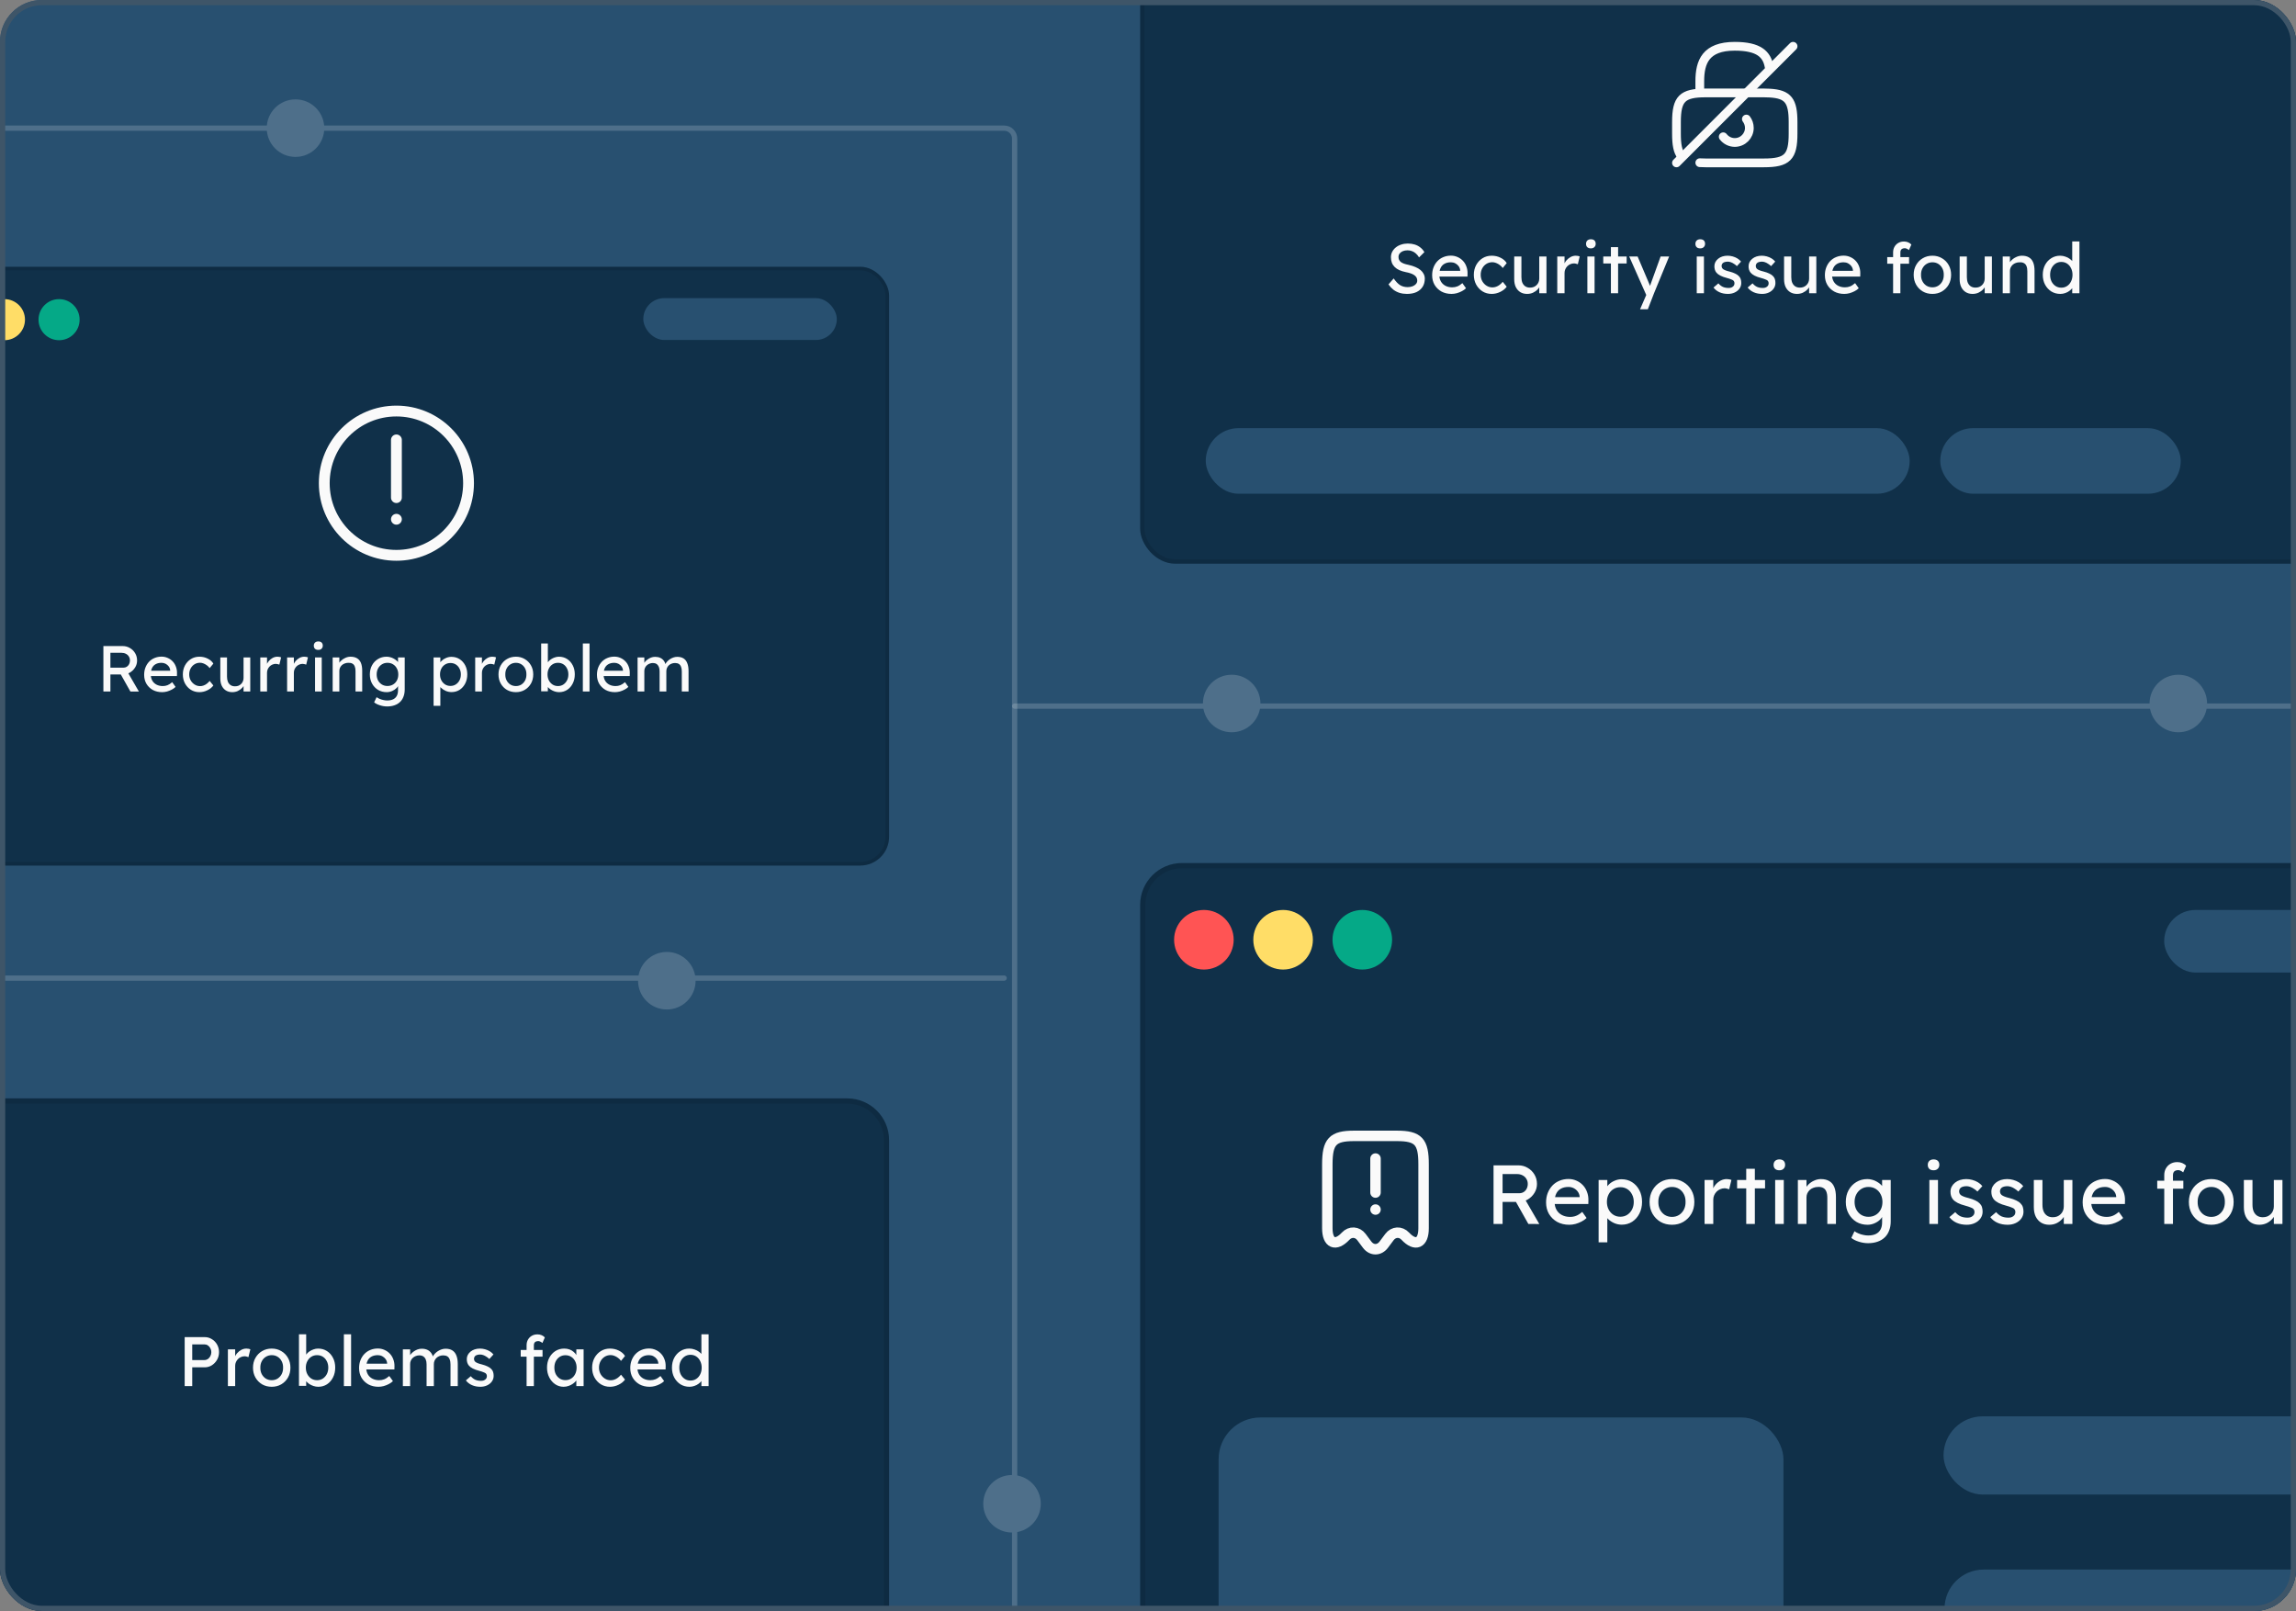 <svg width="439" height="308" viewBox="0 0 439 308" fill="none" xmlns="http://www.w3.org/2000/svg">
<rect x="0" y="0" width="439" height="308" fill="#808080" stroke="none"/>
<g clip-path="url(#clip0_931_95)">
<rect width="439" height="308" rx="8" fill="#285070"/>
<rect x="-18" y="51" width="188" height="114.484" rx="5.517" fill="#103049"/>
<rect x="-17.655" y="51.345" width="187.31" height="113.794" rx="5.172" stroke="black" stroke-opacity="0.1" stroke-width="0.69"/>
<circle cx="0.848" cy="61.116" r="3.928" fill="#FFDD67"/>
<circle cx="11.294" cy="61.116" r="3.928" fill="#05A987"/>
<path d="M75.795 84.103V95.138" stroke="#FAFAFA" stroke-width="2.069" stroke-linecap="round" stroke-linejoin="round"/>
<path d="M75.795 99.276L75.795 99.276" stroke="#FAFAFA" stroke-width="2.069" stroke-linecap="round" stroke-linejoin="round"/>
<path d="M75.793 106.173C83.411 106.173 89.586 99.997 89.586 92.379C89.586 84.762 83.411 78.586 75.793 78.586C68.175 78.586 62 84.762 62 92.379C62 99.997 68.175 106.173 75.793 106.173Z" stroke="#FAFAFA" stroke-width="2.069" stroke-linecap="round" stroke-linejoin="round"/>
<path d="M19.769 132.208V123.518H23.469C23.965 123.518 24.42 123.642 24.834 123.89C25.256 124.13 25.591 124.461 25.84 124.883C26.088 125.297 26.212 125.765 26.212 126.286C26.212 126.758 26.088 127.196 25.84 127.602C25.591 128.007 25.26 128.334 24.847 128.583C24.433 128.823 23.974 128.943 23.469 128.943H21.11V132.208H19.769ZM24.933 132.208L22.724 128.285L24.102 127.974L26.56 132.22L24.933 132.208ZM21.11 127.652H23.593C23.833 127.652 24.048 127.594 24.238 127.478C24.429 127.354 24.578 127.188 24.685 126.981C24.793 126.766 24.847 126.53 24.847 126.274C24.847 125.984 24.776 125.732 24.636 125.516C24.503 125.293 24.313 125.119 24.064 124.995C23.825 124.871 23.551 124.809 23.245 124.809H21.11V127.652ZM31.001 132.332C30.331 132.332 29.735 132.191 29.213 131.91C28.7 131.62 28.295 131.227 27.997 130.73C27.707 130.234 27.562 129.663 27.562 129.017C27.562 128.504 27.645 128.036 27.811 127.614C27.976 127.192 28.204 126.828 28.494 126.522C28.791 126.207 29.143 125.967 29.549 125.802C29.962 125.628 30.409 125.541 30.889 125.541C31.311 125.541 31.705 125.624 32.069 125.79C32.433 125.947 32.747 126.166 33.012 126.447C33.285 126.729 33.492 127.064 33.633 127.453C33.782 127.834 33.852 128.252 33.844 128.707L33.831 129.253H28.506L28.22 128.235H32.727L32.541 128.446V128.148C32.516 127.875 32.425 127.631 32.267 127.416C32.11 127.201 31.912 127.031 31.672 126.907C31.431 126.783 31.171 126.721 30.889 126.721C30.442 126.721 30.066 126.807 29.76 126.981C29.453 127.147 29.222 127.395 29.065 127.726C28.907 128.049 28.829 128.45 28.829 128.93C28.829 129.385 28.924 129.783 29.114 130.122C29.305 130.453 29.573 130.71 29.921 130.892C30.269 131.074 30.67 131.165 31.125 131.165C31.448 131.165 31.746 131.111 32.019 131.003C32.3 130.896 32.602 130.701 32.925 130.42L33.571 131.326C33.372 131.525 33.128 131.699 32.838 131.848C32.557 131.996 32.255 132.116 31.932 132.208C31.618 132.29 31.307 132.332 31.001 132.332ZM38.126 132.332C37.522 132.332 36.98 132.183 36.5 131.885C36.028 131.587 35.651 131.181 35.37 130.668C35.097 130.155 34.96 129.58 34.96 128.943C34.96 128.305 35.097 127.73 35.37 127.217C35.651 126.704 36.028 126.299 36.5 126.001C36.98 125.703 37.522 125.554 38.126 125.554C38.705 125.554 39.231 125.674 39.703 125.914C40.182 126.145 40.547 126.464 40.795 126.87L40.087 127.739C39.955 127.548 39.785 127.374 39.578 127.217C39.371 127.06 39.152 126.936 38.92 126.845C38.689 126.754 38.465 126.708 38.25 126.708C37.853 126.708 37.497 126.807 37.182 127.006C36.876 127.196 36.632 127.461 36.45 127.801C36.268 128.14 36.177 128.521 36.177 128.943C36.177 129.365 36.272 129.745 36.462 130.085C36.653 130.416 36.905 130.681 37.22 130.879C37.534 131.078 37.882 131.177 38.263 131.177C38.486 131.177 38.701 131.14 38.908 131.065C39.123 130.991 39.33 130.879 39.529 130.73C39.727 130.581 39.913 130.399 40.087 130.184L40.795 131.053C40.53 131.425 40.149 131.732 39.653 131.972C39.165 132.212 38.656 132.332 38.126 132.332ZM44.409 132.332C43.946 132.332 43.54 132.224 43.193 132.009C42.853 131.794 42.589 131.492 42.398 131.103C42.216 130.714 42.125 130.25 42.125 129.712V125.69H43.404V129.365C43.404 129.745 43.462 130.076 43.578 130.358C43.702 130.631 43.876 130.842 44.099 130.991C44.331 131.14 44.608 131.214 44.931 131.214C45.171 131.214 45.39 131.177 45.589 131.103C45.787 131.02 45.957 130.908 46.098 130.768C46.247 130.627 46.362 130.457 46.445 130.259C46.528 130.06 46.569 129.845 46.569 129.613V125.69H47.848V132.208H46.569V130.842L46.793 130.693C46.694 130.999 46.524 131.276 46.284 131.525C46.052 131.773 45.775 131.972 45.452 132.121C45.129 132.261 44.782 132.332 44.409 132.332ZM49.766 132.208V125.69H51.056V127.739L50.932 127.242C51.023 126.927 51.176 126.642 51.392 126.385C51.615 126.129 51.868 125.926 52.149 125.777C52.439 125.628 52.737 125.554 53.043 125.554C53.184 125.554 53.316 125.566 53.44 125.591C53.572 125.616 53.676 125.645 53.75 125.678L53.415 127.068C53.316 127.027 53.204 126.994 53.08 126.969C52.964 126.936 52.848 126.919 52.732 126.919C52.509 126.919 52.294 126.965 52.087 127.056C51.888 127.139 51.71 127.259 51.553 127.416C51.404 127.565 51.284 127.743 51.193 127.95C51.102 128.148 51.056 128.367 51.056 128.607V132.208H49.766ZM54.896 132.208V125.69H56.188V127.739L56.063 127.242C56.154 126.927 56.307 126.642 56.523 126.385C56.746 126.129 56.998 125.926 57.28 125.777C57.569 125.628 57.867 125.554 58.174 125.554C58.314 125.554 58.447 125.566 58.571 125.591C58.703 125.616 58.807 125.645 58.881 125.678L58.546 127.068C58.447 127.027 58.335 126.994 58.211 126.969C58.095 126.936 57.979 126.919 57.863 126.919C57.64 126.919 57.425 126.965 57.218 127.056C57.019 127.139 56.841 127.259 56.684 127.416C56.535 127.565 56.415 127.743 56.324 127.95C56.233 128.148 56.188 128.367 56.188 128.607V132.208H54.896ZM60.238 132.208V125.69H61.517V132.208H60.238ZM60.859 124.25C60.586 124.25 60.375 124.18 60.226 124.039C60.077 123.898 60.002 123.7 60.002 123.443C60.002 123.203 60.077 123.009 60.226 122.86C60.383 122.711 60.594 122.636 60.859 122.636C61.132 122.636 61.343 122.707 61.492 122.847C61.641 122.988 61.716 123.187 61.716 123.443C61.716 123.683 61.637 123.878 61.48 124.027C61.331 124.176 61.124 124.25 60.859 124.25ZM63.606 132.208V125.69H64.885V127.031L64.662 127.18C64.744 126.89 64.906 126.625 65.146 126.385C65.386 126.137 65.671 125.939 66.002 125.79C66.333 125.632 66.673 125.554 67.02 125.554C67.517 125.554 67.931 125.653 68.262 125.852C68.593 126.042 68.841 126.336 69.007 126.733C69.172 127.13 69.255 127.631 69.255 128.235V132.208H67.976V128.322C67.976 127.95 67.927 127.643 67.827 127.403C67.728 127.155 67.575 126.977 67.368 126.87C67.161 126.754 66.904 126.704 66.598 126.721C66.35 126.721 66.122 126.762 65.915 126.845C65.709 126.919 65.526 127.027 65.369 127.167C65.22 127.308 65.1 127.474 65.009 127.664C64.927 127.846 64.885 128.045 64.885 128.26V132.208H64.252C64.144 132.208 64.037 132.208 63.929 132.208C63.822 132.208 63.714 132.208 63.606 132.208ZM74.031 135.063C73.567 135.063 73.104 134.988 72.64 134.839C72.185 134.699 71.817 134.512 71.536 134.281L72.007 133.288C72.173 133.412 72.367 133.519 72.591 133.61C72.814 133.71 73.05 133.784 73.298 133.834C73.547 133.892 73.791 133.921 74.031 133.921C74.486 133.921 74.867 133.846 75.173 133.697C75.479 133.548 75.711 133.329 75.868 133.039C76.025 132.75 76.104 132.39 76.104 131.959V130.705L76.24 130.792C76.199 131.049 76.062 131.297 75.831 131.537C75.607 131.769 75.326 131.959 74.987 132.108C74.647 132.257 74.3 132.332 73.944 132.332C73.323 132.332 72.769 132.187 72.28 131.897C71.8 131.599 71.42 131.198 71.138 130.693C70.857 130.18 70.716 129.596 70.716 128.943C70.716 128.289 70.853 127.71 71.126 127.205C71.407 126.692 71.788 126.29 72.268 126.001C72.756 125.703 73.302 125.554 73.907 125.554C74.155 125.554 74.395 125.587 74.627 125.653C74.858 125.711 75.073 125.798 75.272 125.914C75.471 126.021 75.649 126.141 75.806 126.274C75.963 126.406 76.091 126.547 76.191 126.696C76.29 126.845 76.352 126.985 76.377 127.118L76.104 127.217V125.69H77.382V131.81C77.382 132.332 77.304 132.791 77.147 133.188C76.998 133.594 76.778 133.933 76.489 134.206C76.199 134.488 75.847 134.699 75.433 134.839C75.02 134.988 74.552 135.063 74.031 135.063ZM74.08 131.152C74.486 131.152 74.846 131.057 75.16 130.867C75.475 130.676 75.719 130.416 75.893 130.085C76.067 129.754 76.153 129.373 76.153 128.943C76.153 128.512 76.062 128.132 75.88 127.801C75.707 127.461 75.463 127.196 75.148 127.006C74.842 126.816 74.486 126.721 74.08 126.721C73.683 126.721 73.327 126.82 73.013 127.019C72.707 127.209 72.463 127.474 72.28 127.813C72.107 128.144 72.02 128.521 72.02 128.943C72.02 129.365 72.107 129.745 72.28 130.085C72.463 130.416 72.707 130.676 73.013 130.867C73.327 131.057 73.683 131.152 74.08 131.152ZM82.903 134.939V125.69H84.194V127.18L83.995 127.068C84.045 126.82 84.186 126.584 84.417 126.361C84.649 126.129 84.93 125.943 85.261 125.802C85.601 125.653 85.948 125.579 86.304 125.579C86.892 125.579 87.413 125.723 87.868 126.013C88.323 126.303 88.683 126.7 88.948 127.205C89.213 127.71 89.346 128.289 89.346 128.943C89.346 129.588 89.213 130.168 88.948 130.681C88.692 131.185 88.336 131.587 87.881 131.885C87.426 132.174 86.912 132.319 86.341 132.319C85.961 132.319 85.593 132.245 85.237 132.096C84.881 131.939 84.579 131.74 84.33 131.5C84.082 131.26 83.929 131.012 83.871 130.755L84.194 130.581V134.939H82.903ZM86.13 131.14C86.511 131.14 86.85 131.045 87.148 130.854C87.446 130.664 87.682 130.403 87.856 130.072C88.03 129.741 88.117 129.365 88.117 128.943C88.117 128.521 88.03 128.148 87.856 127.825C87.69 127.494 87.459 127.234 87.161 127.043C86.863 126.853 86.519 126.758 86.13 126.758C85.742 126.758 85.398 126.853 85.1 127.043C84.802 127.225 84.566 127.482 84.392 127.813C84.219 128.144 84.132 128.521 84.132 128.943C84.132 129.365 84.219 129.741 84.392 130.072C84.566 130.403 84.802 130.664 85.1 130.854C85.398 131.045 85.742 131.14 86.13 131.14ZM90.858 132.208V125.69H92.149V127.739L92.025 127.242C92.116 126.927 92.269 126.642 92.485 126.385C92.708 126.129 92.96 125.926 93.242 125.777C93.531 125.628 93.829 125.554 94.136 125.554C94.276 125.554 94.409 125.566 94.533 125.591C94.665 125.616 94.769 125.645 94.843 125.678L94.508 127.068C94.409 127.027 94.297 126.994 94.173 126.969C94.057 126.936 93.941 126.919 93.825 126.919C93.602 126.919 93.387 126.965 93.18 127.056C92.981 127.139 92.803 127.259 92.646 127.416C92.497 127.565 92.377 127.743 92.286 127.95C92.195 128.148 92.149 128.367 92.149 128.607V132.208H90.858ZM98.64 132.332C98.003 132.332 97.432 132.187 96.927 131.897C96.43 131.599 96.037 131.198 95.748 130.693C95.458 130.18 95.313 129.596 95.313 128.943C95.313 128.289 95.458 127.71 95.748 127.205C96.037 126.692 96.43 126.29 96.927 126.001C97.432 125.703 98.003 125.554 98.64 125.554C99.269 125.554 99.832 125.703 100.328 126.001C100.833 126.29 101.23 126.692 101.52 127.205C101.81 127.71 101.955 128.289 101.955 128.943C101.955 129.596 101.81 130.18 101.52 130.693C101.23 131.198 100.833 131.599 100.328 131.897C99.832 132.187 99.269 132.332 98.64 132.332ZM98.64 131.165C99.029 131.165 99.377 131.07 99.683 130.879C99.989 130.681 100.229 130.416 100.403 130.085C100.577 129.745 100.659 129.365 100.651 128.943C100.659 128.512 100.577 128.132 100.403 127.801C100.229 127.461 99.989 127.196 99.683 127.006C99.377 126.816 99.029 126.721 98.64 126.721C98.251 126.721 97.899 126.82 97.585 127.019C97.279 127.209 97.039 127.474 96.865 127.813C96.691 128.144 96.608 128.521 96.617 128.943C96.608 129.365 96.691 129.745 96.865 130.085C97.039 130.416 97.279 130.681 97.585 130.879C97.899 131.07 98.251 131.165 98.64 131.165ZM106.898 132.332C106.617 132.332 106.336 132.286 106.054 132.195C105.781 132.104 105.529 131.984 105.297 131.835C105.073 131.678 104.883 131.508 104.726 131.326C104.577 131.136 104.478 130.945 104.428 130.755L104.751 130.581V132.17H103.472V123.021H104.751V127.18L104.552 127.068C104.593 126.878 104.684 126.696 104.825 126.522C104.966 126.34 105.144 126.179 105.359 126.038C105.582 125.889 105.822 125.773 106.079 125.69C106.336 125.599 106.596 125.554 106.861 125.554C107.449 125.554 107.97 125.699 108.425 125.988C108.88 126.278 109.24 126.679 109.505 127.192C109.77 127.697 109.902 128.276 109.902 128.93C109.902 129.584 109.77 130.168 109.505 130.681C109.249 131.194 108.893 131.599 108.438 131.897C107.982 132.187 107.469 132.332 106.898 132.332ZM106.687 131.165C107.068 131.165 107.407 131.07 107.705 130.879C108.003 130.681 108.239 130.416 108.413 130.085C108.587 129.745 108.673 129.361 108.673 128.93C108.673 128.508 108.587 128.132 108.413 127.801C108.247 127.461 108.016 127.196 107.718 127.006C107.42 126.816 107.076 126.721 106.687 126.721C106.298 126.721 105.955 126.816 105.657 127.006C105.359 127.196 105.123 127.461 104.949 127.801C104.775 128.132 104.689 128.508 104.689 128.93C104.689 129.361 104.775 129.745 104.949 130.085C105.123 130.416 105.359 130.681 105.657 130.879C105.955 131.07 106.298 131.165 106.687 131.165ZM111.44 132.208V123.021H112.719V132.208H111.44ZM117.575 132.332C116.905 132.332 116.309 132.191 115.788 131.91C115.275 131.62 114.869 131.227 114.571 130.73C114.282 130.234 114.137 129.663 114.137 129.017C114.137 128.504 114.219 128.036 114.385 127.614C114.551 127.192 114.778 126.828 115.068 126.522C115.366 126.207 115.717 125.967 116.123 125.802C116.537 125.628 116.984 125.541 117.464 125.541C117.886 125.541 118.279 125.624 118.643 125.79C119.007 125.947 119.322 126.166 119.586 126.447C119.86 126.729 120.066 127.064 120.207 127.453C120.356 127.834 120.426 128.252 120.418 128.707L120.406 129.253H115.08L114.795 128.235H119.301L119.115 128.446V128.148C119.09 127.875 118.999 127.631 118.842 127.416C118.684 127.201 118.486 127.031 118.246 126.907C118.006 126.783 117.745 126.721 117.464 126.721C117.017 126.721 116.64 126.807 116.334 126.981C116.028 127.147 115.796 127.395 115.639 127.726C115.482 128.049 115.403 128.45 115.403 128.93C115.403 129.385 115.498 129.783 115.688 130.122C115.879 130.453 116.148 130.71 116.495 130.892C116.843 131.074 117.244 131.165 117.699 131.165C118.022 131.165 118.32 131.111 118.593 131.003C118.875 130.896 119.177 130.701 119.5 130.42L120.145 131.326C119.946 131.525 119.702 131.699 119.413 131.848C119.131 131.996 118.829 132.116 118.506 132.208C118.192 132.29 117.882 132.332 117.575 132.332ZM121.907 132.208V125.69H123.198V127.081L122.962 127.23C123.028 127.014 123.132 126.807 123.273 126.609C123.422 126.41 123.599 126.236 123.806 126.087C124.022 125.93 124.249 125.806 124.489 125.715C124.737 125.624 124.99 125.579 125.246 125.579C125.619 125.579 125.946 125.641 126.227 125.765C126.508 125.889 126.74 126.075 126.922 126.323C127.104 126.572 127.237 126.882 127.319 127.254L127.121 127.205L127.208 126.994C127.299 126.803 127.423 126.625 127.58 126.46C127.746 126.286 127.932 126.133 128.139 126.001C128.346 125.868 128.565 125.765 128.797 125.69C129.028 125.616 129.256 125.579 129.48 125.579C129.968 125.579 130.369 125.678 130.684 125.876C131.006 126.075 131.246 126.377 131.404 126.783C131.569 127.188 131.652 127.693 131.652 128.297V132.208H130.361V128.372C130.361 127.999 130.311 127.697 130.212 127.465C130.121 127.225 129.98 127.047 129.79 126.932C129.6 126.816 129.355 126.758 129.057 126.758C128.826 126.758 128.606 126.799 128.399 126.882C128.201 126.956 128.027 127.064 127.878 127.205C127.729 127.345 127.613 127.511 127.531 127.701C127.448 127.883 127.406 128.086 127.406 128.31V132.208H126.115V128.347C126.115 128.007 126.066 127.722 125.966 127.49C125.867 127.25 125.722 127.068 125.532 126.944C125.342 126.82 125.11 126.758 124.837 126.758C124.605 126.758 124.39 126.799 124.191 126.882C123.993 126.956 123.819 127.064 123.67 127.205C123.521 127.337 123.405 127.499 123.322 127.689C123.239 127.871 123.198 128.07 123.198 128.285V132.208H121.907Z" fill="#FAFAFA"/>
<rect x="123" y="57" width="37" height="8" rx="4" fill="#285070"/>
<rect x="218" y="165" width="272.598" height="166" rx="8" fill="#103049"/>
<rect x="218.5" y="165.5" width="271.598" height="165" rx="7.5" stroke="black" stroke-opacity="0.1"/>
<rect x="413.795" y="173.973" width="62.741" height="11.964" rx="5.982" fill="#285070"/>
<rect x="233" y="271" width="108" height="44" rx="8" fill="#285070"/>
<rect x="371.607" y="270.784" width="84.376" height="14.955" rx="7.477" fill="#285070"/>
<rect x="371.795" y="300.079" width="84.376" height="14.955" rx="7.477" fill="#285070"/>
<circle cx="230.186" cy="179.669" r="5.696" fill="#FF5454"/>
<circle cx="245.331" cy="179.669" r="5.696" fill="#FFDD67"/>
<circle cx="260.475" cy="179.669" r="5.696" fill="#05A987"/>
<path d="M257.286 236.341C258.175 235.387 259.529 235.463 260.309 236.503L261.403 237.966C262.28 239.125 263.7 239.125 264.577 237.966L265.671 236.503C266.451 235.463 267.805 235.387 268.694 236.341C270.622 238.399 272.193 237.716 272.193 234.835V222.626C272.204 218.26 271.185 217.166 267.09 217.166H258.9C254.805 217.166 253.787 218.26 253.787 222.626V234.824C253.787 237.716 255.369 238.388 257.286 236.341Z" stroke="#FAFAFA" stroke-width="2" stroke-linecap="round" stroke-linejoin="round"/>
<path d="M263 228L263 221.5" stroke="#FAFAFA" stroke-width="2" stroke-linecap="round" stroke-linejoin="round"/>
<path d="M263 231.25L263 231.25" stroke="#FAFAFA" stroke-width="2" stroke-linecap="round" stroke-linejoin="round"/>
<path d="M285.568 234V222.8H290.336C290.976 222.8 291.563 222.96 292.096 223.28C292.64 223.589 293.072 224.016 293.392 224.56C293.712 225.093 293.872 225.696 293.872 226.368C293.872 226.976 293.712 227.541 293.392 228.064C293.072 228.587 292.645 229.008 292.112 229.328C291.579 229.637 290.987 229.792 290.336 229.792H287.296V234H285.568ZM292.224 234L289.376 228.944L291.152 228.544L294.32 234.016L292.224 234ZM287.296 228.128H290.496C290.805 228.128 291.083 228.053 291.328 227.904C291.573 227.744 291.765 227.531 291.904 227.264C292.043 226.987 292.112 226.683 292.112 226.352C292.112 225.979 292.021 225.653 291.84 225.376C291.669 225.088 291.424 224.864 291.104 224.704C290.795 224.544 290.443 224.464 290.048 224.464H287.296V228.128ZM300.044 234.16C299.181 234.16 298.413 233.979 297.74 233.616C297.079 233.243 296.556 232.736 296.172 232.096C295.799 231.456 295.612 230.72 295.612 229.888C295.612 229.227 295.719 228.624 295.932 228.08C296.146 227.536 296.439 227.067 296.812 226.672C297.196 226.267 297.65 225.957 298.172 225.744C298.706 225.52 299.282 225.408 299.901 225.408C300.445 225.408 300.951 225.515 301.421 225.728C301.89 225.931 302.295 226.213 302.637 226.576C302.989 226.939 303.255 227.371 303.437 227.872C303.629 228.363 303.719 228.901 303.708 229.488L303.693 230.192H296.828L296.46 228.88H302.269L302.029 229.152V228.768C301.997 228.416 301.879 228.101 301.677 227.824C301.474 227.547 301.218 227.328 300.909 227.168C300.599 227.008 300.263 226.928 299.901 226.928C299.325 226.928 298.839 227.04 298.444 227.264C298.05 227.477 297.751 227.797 297.549 228.224C297.346 228.64 297.244 229.157 297.244 229.776C297.244 230.363 297.367 230.875 297.612 231.312C297.858 231.739 298.204 232.069 298.652 232.304C299.101 232.539 299.618 232.656 300.205 232.656C300.621 232.656 301.005 232.587 301.357 232.448C301.719 232.309 302.109 232.059 302.525 231.696L303.357 232.864C303.101 233.12 302.786 233.344 302.413 233.536C302.05 233.728 301.661 233.883 301.245 234C300.839 234.107 300.439 234.16 300.044 234.16ZM305.659 237.52V225.6H307.323V227.52L307.067 227.376C307.131 227.056 307.313 226.752 307.611 226.464C307.91 226.165 308.273 225.925 308.7 225.744C309.137 225.552 309.585 225.456 310.043 225.456C310.801 225.456 311.473 225.643 312.06 226.016C312.646 226.389 313.11 226.901 313.451 227.552C313.793 228.203 313.964 228.949 313.964 229.792C313.964 230.624 313.793 231.371 313.451 232.032C313.121 232.683 312.662 233.2 312.076 233.584C311.489 233.957 310.827 234.144 310.091 234.144C309.601 234.144 309.126 234.048 308.668 233.856C308.209 233.653 307.819 233.397 307.499 233.088C307.179 232.779 306.982 232.459 306.907 232.128L307.323 231.904V237.52H305.659ZM309.819 232.624C310.31 232.624 310.748 232.501 311.132 232.256C311.516 232.011 311.819 231.675 312.043 231.248C312.267 230.821 312.379 230.336 312.379 229.792C312.379 229.248 312.267 228.768 312.043 228.352C311.83 227.925 311.532 227.589 311.148 227.344C310.763 227.099 310.321 226.976 309.819 226.976C309.318 226.976 308.876 227.099 308.491 227.344C308.107 227.579 307.803 227.909 307.579 228.336C307.355 228.763 307.243 229.248 307.243 229.792C307.243 230.336 307.355 230.821 307.579 231.248C307.803 231.675 308.107 232.011 308.491 232.256C308.876 232.501 309.318 232.624 309.819 232.624ZM319.689 234.16C318.868 234.16 318.132 233.973 317.481 233.6C316.841 233.216 316.335 232.699 315.961 232.048C315.588 231.387 315.401 230.635 315.401 229.792C315.401 228.949 315.588 228.203 315.961 227.552C316.335 226.891 316.841 226.373 317.481 226C318.132 225.616 318.868 225.424 319.689 225.424C320.5 225.424 321.225 225.616 321.865 226C322.516 226.373 323.028 226.891 323.401 227.552C323.775 228.203 323.961 228.949 323.961 229.792C323.961 230.635 323.775 231.387 323.401 232.048C323.028 232.699 322.516 233.216 321.865 233.6C321.225 233.973 320.5 234.16 319.689 234.16ZM319.689 232.656C320.191 232.656 320.639 232.533 321.033 232.288C321.428 232.032 321.737 231.691 321.961 231.264C322.185 230.827 322.292 230.336 322.281 229.792C322.292 229.237 322.185 228.747 321.961 228.32C321.737 227.883 321.428 227.541 321.033 227.296C320.639 227.051 320.191 226.928 319.689 226.928C319.188 226.928 318.735 227.056 318.329 227.312C317.935 227.557 317.625 227.899 317.401 228.336C317.177 228.763 317.071 229.248 317.081 229.792C317.071 230.336 317.177 230.827 317.401 231.264C317.625 231.691 317.935 232.032 318.329 232.288C318.735 232.533 319.188 232.656 319.689 232.656ZM325.917 234V225.6H327.581V228.24L327.421 227.6C327.538 227.195 327.736 226.827 328.013 226.496C328.301 226.165 328.626 225.904 328.989 225.712C329.362 225.52 329.746 225.424 330.141 225.424C330.322 225.424 330.493 225.44 330.653 225.472C330.824 225.504 330.957 225.541 331.053 225.584L330.621 227.376C330.493 227.323 330.349 227.28 330.189 227.248C330.04 227.205 329.89 227.184 329.741 227.184C329.453 227.184 329.176 227.243 328.909 227.36C328.653 227.467 328.424 227.621 328.221 227.824C328.029 228.016 327.874 228.245 327.757 228.512C327.64 228.768 327.581 229.051 327.581 229.36V234H325.917ZM333.883 234V223.456H335.531V234H333.883ZM332.139 227.2V225.6H337.483V227.2H332.139ZM339.415 234V225.6H341.063V234H339.415ZM340.215 223.744C339.863 223.744 339.591 223.653 339.399 223.472C339.207 223.291 339.111 223.035 339.111 222.704C339.111 222.395 339.207 222.144 339.399 221.952C339.602 221.76 339.874 221.664 340.215 221.664C340.567 221.664 340.839 221.755 341.031 221.936C341.223 222.117 341.319 222.373 341.319 222.704C341.319 223.013 341.218 223.264 341.015 223.456C340.823 223.648 340.557 223.744 340.215 223.744ZM343.756 234V225.6H345.404V227.328L345.116 227.52C345.223 227.147 345.431 226.805 345.74 226.496C346.05 226.176 346.418 225.92 346.844 225.728C347.271 225.525 347.708 225.424 348.156 225.424C348.796 225.424 349.33 225.552 349.756 225.808C350.183 226.053 350.503 226.432 350.716 226.944C350.93 227.456 351.036 228.101 351.036 228.88V234H349.388V228.992C349.388 228.512 349.324 228.117 349.196 227.808C349.068 227.488 348.871 227.259 348.604 227.12C348.338 226.971 348.007 226.907 347.612 226.928C347.292 226.928 346.999 226.981 346.732 227.088C346.466 227.184 346.231 227.323 346.028 227.504C345.836 227.685 345.682 227.899 345.564 228.144C345.458 228.379 345.404 228.635 345.404 228.912V234H344.588C344.45 234 344.311 234 344.172 234C344.034 234 343.895 234 343.756 234ZM357.192 237.68C356.595 237.68 355.997 237.584 355.4 237.392C354.813 237.211 354.339 236.971 353.976 236.672L354.584 235.392C354.797 235.552 355.048 235.691 355.336 235.808C355.624 235.936 355.928 236.032 356.248 236.096C356.568 236.171 356.883 236.208 357.192 236.208C357.779 236.208 358.269 236.112 358.664 235.92C359.059 235.728 359.357 235.445 359.56 235.072C359.763 234.699 359.864 234.235 359.864 233.68V232.064L360.04 232.176C359.987 232.507 359.811 232.827 359.512 233.136C359.224 233.435 358.861 233.68 358.424 233.872C357.987 234.064 357.539 234.16 357.08 234.16C356.28 234.16 355.565 233.973 354.936 233.6C354.317 233.216 353.827 232.699 353.464 232.048C353.101 231.387 352.92 230.635 352.92 229.792C352.92 228.949 353.096 228.203 353.448 227.552C353.811 226.891 354.301 226.373 354.92 226C355.549 225.616 356.253 225.424 357.032 225.424C357.352 225.424 357.661 225.467 357.96 225.552C358.259 225.627 358.536 225.739 358.792 225.888C359.048 226.027 359.277 226.181 359.48 226.352C359.683 226.523 359.848 226.704 359.976 226.896C360.104 227.088 360.184 227.269 360.216 227.44L359.864 227.568V225.6H361.512V233.488C361.512 234.16 361.411 234.752 361.208 235.264C361.016 235.787 360.733 236.224 360.36 236.576C359.987 236.939 359.533 237.211 359 237.392C358.467 237.584 357.864 237.68 357.192 237.68ZM357.256 232.64C357.779 232.64 358.243 232.517 358.648 232.272C359.053 232.027 359.368 231.691 359.592 231.264C359.816 230.837 359.928 230.347 359.928 229.792C359.928 229.237 359.811 228.747 359.576 228.32C359.352 227.883 359.037 227.541 358.632 227.296C358.237 227.051 357.779 226.928 357.256 226.928C356.744 226.928 356.285 227.056 355.88 227.312C355.485 227.557 355.171 227.899 354.936 228.336C354.712 228.763 354.6 229.248 354.6 229.792C354.6 230.336 354.712 230.827 354.936 231.264C355.171 231.691 355.485 232.027 355.88 232.272C356.285 232.517 356.744 232.64 357.256 232.64ZM368.899 234V225.6H370.547V234H368.899ZM369.699 223.744C369.347 223.744 369.075 223.653 368.883 223.472C368.691 223.291 368.595 223.035 368.595 222.704C368.595 222.395 368.691 222.144 368.883 221.952C369.086 221.76 369.358 221.664 369.699 221.664C370.051 221.664 370.323 221.755 370.515 221.936C370.707 222.117 370.803 222.373 370.803 222.704C370.803 223.013 370.702 223.264 370.499 223.456C370.307 223.648 370.04 223.744 369.699 223.744ZM376.04 234.16C375.336 234.16 374.701 234.037 374.136 233.792C373.571 233.547 373.101 233.184 372.728 232.704L373.848 231.744C374.168 232.117 374.515 232.389 374.888 232.56C375.272 232.72 375.704 232.8 376.184 232.8C376.376 232.8 376.552 232.779 376.712 232.736C376.883 232.683 377.027 232.608 377.144 232.512C377.272 232.416 377.368 232.304 377.432 232.176C377.496 232.037 377.528 231.888 377.528 231.728C377.528 231.451 377.427 231.227 377.224 231.056C377.117 230.981 376.947 230.901 376.712 230.816C376.488 230.72 376.195 230.624 375.832 230.528C375.213 230.368 374.707 230.187 374.312 229.984C373.917 229.781 373.613 229.552 373.4 229.296C373.24 229.093 373.123 228.875 373.048 228.64C372.973 228.395 372.936 228.128 372.936 227.84C372.936 227.488 373.011 227.168 373.16 226.88C373.32 226.581 373.533 226.325 373.8 226.112C374.077 225.888 374.397 225.717 374.76 225.6C375.133 225.483 375.528 225.424 375.944 225.424C376.339 225.424 376.728 225.477 377.112 225.584C377.507 225.691 377.869 225.845 378.2 226.048C378.531 226.251 378.808 226.491 379.032 226.768L378.088 227.808C377.885 227.605 377.661 227.429 377.416 227.28C377.181 227.12 376.941 226.997 376.696 226.912C376.451 226.827 376.227 226.784 376.024 226.784C375.8 226.784 375.597 226.805 375.416 226.848C375.235 226.891 375.08 226.955 374.952 227.04C374.835 227.125 374.744 227.232 374.68 227.36C374.616 227.488 374.584 227.632 374.584 227.792C374.595 227.931 374.627 228.064 374.68 228.192C374.744 228.309 374.829 228.411 374.936 228.496C375.053 228.581 375.229 228.672 375.464 228.768C375.699 228.864 375.997 228.955 376.36 229.04C376.893 229.179 377.331 229.333 377.672 229.504C378.024 229.664 378.301 229.851 378.504 230.064C378.717 230.267 378.867 230.501 378.952 230.768C379.037 231.035 379.08 231.333 379.08 231.664C379.08 232.144 378.941 232.576 378.664 232.96C378.397 233.333 378.035 233.627 377.576 233.84C377.117 234.053 376.605 234.16 376.04 234.16ZM383.856 234.16C383.152 234.16 382.518 234.037 381.952 233.792C381.387 233.547 380.918 233.184 380.544 232.704L381.664 231.744C381.984 232.117 382.331 232.389 382.704 232.56C383.088 232.72 383.52 232.8 384 232.8C384.192 232.8 384.368 232.779 384.528 232.736C384.699 232.683 384.843 232.608 384.96 232.512C385.088 232.416 385.184 232.304 385.248 232.176C385.312 232.037 385.344 231.888 385.344 231.728C385.344 231.451 385.243 231.227 385.04 231.056C384.934 230.981 384.763 230.901 384.528 230.816C384.304 230.72 384.011 230.624 383.648 230.528C383.03 230.368 382.523 230.187 382.128 229.984C381.734 229.781 381.43 229.552 381.216 229.296C381.056 229.093 380.939 228.875 380.864 228.64C380.79 228.395 380.752 228.128 380.752 227.84C380.752 227.488 380.827 227.168 380.976 226.88C381.136 226.581 381.35 226.325 381.616 226.112C381.894 225.888 382.214 225.717 382.576 225.6C382.95 225.483 383.344 225.424 383.76 225.424C384.155 225.424 384.544 225.477 384.928 225.584C385.323 225.691 385.686 225.845 386.016 226.048C386.347 226.251 386.624 226.491 386.848 226.768L385.904 227.808C385.702 227.605 385.478 227.429 385.232 227.28C384.998 227.12 384.758 226.997 384.512 226.912C384.267 226.827 384.043 226.784 383.84 226.784C383.616 226.784 383.414 226.805 383.232 226.848C383.051 226.891 382.896 226.955 382.768 227.04C382.651 227.125 382.56 227.232 382.496 227.36C382.432 227.488 382.4 227.632 382.4 227.792C382.411 227.931 382.443 228.064 382.496 228.192C382.56 228.309 382.646 228.411 382.752 228.496C382.87 228.581 383.046 228.672 383.28 228.768C383.515 228.864 383.814 228.955 384.176 229.04C384.71 229.179 385.147 229.333 385.488 229.504C385.84 229.664 386.118 229.851 386.32 230.064C386.534 230.267 386.683 230.501 386.768 230.768C386.854 231.035 386.896 231.333 386.896 231.664C386.896 232.144 386.758 232.576 386.48 232.96C386.214 233.333 385.851 233.627 385.392 233.84C384.934 234.053 384.422 234.16 383.856 234.16ZM391.817 234.16C391.219 234.16 390.697 234.021 390.249 233.744C389.811 233.467 389.47 233.077 389.225 232.576C388.99 232.075 388.873 231.477 388.873 230.784V225.6H390.521V230.336C390.521 230.827 390.595 231.253 390.745 231.616C390.905 231.968 391.129 232.24 391.417 232.432C391.715 232.624 392.073 232.72 392.489 232.72C392.798 232.72 393.081 232.672 393.337 232.576C393.593 232.469 393.811 232.325 393.993 232.144C394.185 231.963 394.334 231.744 394.441 231.488C394.547 231.232 394.601 230.955 394.601 230.656V225.6H396.249V234H394.601V232.24L394.889 232.048C394.761 232.443 394.542 232.8 394.233 233.12C393.934 233.44 393.577 233.696 393.161 233.888C392.745 234.069 392.297 234.16 391.817 234.16ZM402.64 234.16C401.776 234.16 401.008 233.979 400.336 233.616C399.675 233.243 399.152 232.736 398.768 232.096C398.395 231.456 398.208 230.72 398.208 229.888C398.208 229.227 398.315 228.624 398.528 228.08C398.741 227.536 399.035 227.067 399.408 226.672C399.792 226.267 400.245 225.957 400.768 225.744C401.301 225.52 401.877 225.408 402.496 225.408C403.04 225.408 403.547 225.515 404.016 225.728C404.485 225.931 404.891 226.213 405.232 226.576C405.584 226.939 405.851 227.371 406.032 227.872C406.224 228.363 406.315 228.901 406.304 229.488L406.288 230.192H399.424L399.056 228.88H404.864L404.624 229.152V228.768C404.592 228.416 404.475 228.101 404.272 227.824C404.069 227.547 403.813 227.328 403.504 227.168C403.195 227.008 402.859 226.928 402.496 226.928C401.92 226.928 401.435 227.04 401.04 227.264C400.645 227.477 400.347 227.797 400.144 228.224C399.941 228.64 399.84 229.157 399.84 229.776C399.84 230.363 399.963 230.875 400.208 231.312C400.453 231.739 400.8 232.069 401.248 232.304C401.696 232.539 402.213 232.656 402.8 232.656C403.216 232.656 403.6 232.587 403.952 232.448C404.315 232.309 404.704 232.059 405.12 231.696L405.952 232.864C405.696 233.12 405.381 233.344 405.008 233.536C404.645 233.728 404.256 233.883 403.84 234C403.435 234.107 403.035 234.16 402.64 234.16ZM413.811 234V224.656C413.811 224.176 413.918 223.749 414.131 223.376C414.345 223.003 414.638 222.709 415.011 222.496C415.385 222.283 415.817 222.176 416.307 222.176C416.649 222.176 416.969 222.24 417.267 222.368C417.566 222.496 417.806 222.667 417.987 222.88L417.427 224.144C417.289 224.016 417.134 223.915 416.963 223.84C416.803 223.755 416.649 223.712 416.499 223.712C416.275 223.712 416.083 223.749 415.923 223.824C415.774 223.888 415.662 223.995 415.587 224.144C415.513 224.283 415.475 224.453 415.475 224.656V234H414.643C414.505 234 414.366 234 414.227 234C414.089 234 413.95 234 413.811 234ZM412.467 227.264V225.744H417.459V227.264H412.467ZM422.804 234.16C421.983 234.16 421.247 233.973 420.596 233.6C419.956 233.216 419.45 232.699 419.076 232.048C418.703 231.387 418.516 230.635 418.516 229.792C418.516 228.949 418.703 228.203 419.076 227.552C419.45 226.891 419.956 226.373 420.596 226C421.247 225.616 421.983 225.424 422.804 225.424C423.615 225.424 424.34 225.616 424.98 226C425.631 226.373 426.143 226.891 426.516 227.552C426.89 228.203 427.076 228.949 427.076 229.792C427.076 230.635 426.89 231.387 426.516 232.048C426.143 232.699 425.631 233.216 424.98 233.6C424.34 233.973 423.615 234.16 422.804 234.16ZM422.804 232.656C423.306 232.656 423.754 232.533 424.148 232.288C424.543 232.032 424.852 231.691 425.076 231.264C425.3 230.827 425.407 230.336 425.396 229.792C425.407 229.237 425.3 228.747 425.076 228.32C424.852 227.883 424.543 227.541 424.148 227.296C423.754 227.051 423.306 226.928 422.804 226.928C422.303 226.928 421.85 227.056 421.444 227.312C421.05 227.557 420.74 227.899 420.516 228.336C420.292 228.763 420.186 229.248 420.196 229.792C420.186 230.336 420.292 230.827 420.516 231.264C420.74 231.691 421.05 232.032 421.444 232.288C421.85 232.533 422.303 232.656 422.804 232.656ZM431.976 234.16C431.379 234.16 430.856 234.021 430.408 233.744C429.971 233.467 429.629 233.077 429.384 232.576C429.149 232.075 429.032 231.477 429.032 230.784V225.6H430.68V230.336C430.68 230.827 430.755 231.253 430.904 231.616C431.064 231.968 431.288 232.24 431.576 232.432C431.875 232.624 432.232 232.72 432.648 232.72C432.957 232.72 433.24 232.672 433.496 232.576C433.752 232.469 433.971 232.325 434.152 232.144C434.344 231.963 434.493 231.744 434.6 231.488C434.707 231.232 434.76 230.955 434.76 230.656V225.6H436.408V234H434.76V232.24L435.048 232.048C434.92 232.443 434.701 232.8 434.392 233.12C434.093 233.44 433.736 233.696 433.32 233.888C432.904 234.069 432.456 234.16 431.976 234.16ZM438.879 234V225.6H440.527V227.328L440.239 227.52C440.346 227.147 440.554 226.805 440.863 226.496C441.173 226.176 441.541 225.92 441.967 225.728C442.394 225.525 442.831 225.424 443.279 225.424C443.919 225.424 444.453 225.552 444.879 225.808C445.306 226.053 445.626 226.432 445.839 226.944C446.053 227.456 446.159 228.101 446.159 228.88V234H444.511V228.992C444.511 228.512 444.447 228.117 444.319 227.808C444.191 227.488 443.994 227.259 443.727 227.12C443.461 226.971 443.13 226.907 442.735 226.928C442.415 226.928 442.122 226.981 441.855 227.088C441.589 227.184 441.354 227.323 441.151 227.504C440.959 227.685 440.805 227.899 440.687 228.144C440.581 228.379 440.527 228.635 440.527 228.912V234H439.711C439.573 234 439.434 234 439.295 234C439.157 234 439.018 234 438.879 234ZM452.059 234.16C451.291 234.16 450.603 233.973 449.995 233.6C449.398 233.216 448.923 232.699 448.571 232.048C448.219 231.387 448.043 230.635 448.043 229.792C448.043 228.949 448.214 228.203 448.555 227.552C448.907 226.891 449.382 226.373 449.979 226C450.576 225.616 451.254 225.424 452.011 225.424C452.427 225.424 452.827 225.493 453.211 225.632C453.606 225.76 453.958 225.941 454.267 226.176C454.576 226.4 454.816 226.651 454.987 226.928C455.168 227.195 455.259 227.467 455.259 227.744L454.779 227.776V222.16H456.427V234H454.779V232H455.099C455.099 232.256 455.014 232.512 454.843 232.768C454.672 233.013 454.443 233.243 454.155 233.456C453.878 233.669 453.552 233.84 453.179 233.968C452.816 234.096 452.443 234.16 452.059 234.16ZM452.283 232.736C452.784 232.736 453.227 232.608 453.611 232.352C453.995 232.096 454.294 231.749 454.507 231.312C454.731 230.864 454.843 230.357 454.843 229.792C454.843 229.227 454.731 228.725 454.507 228.288C454.294 227.84 453.995 227.488 453.611 227.232C453.227 226.976 452.784 226.848 452.283 226.848C451.782 226.848 451.339 226.976 450.955 227.232C450.571 227.488 450.267 227.84 450.043 228.288C449.83 228.725 449.723 229.227 449.723 229.792C449.723 230.357 449.83 230.864 450.043 231.312C450.267 231.749 450.571 232.096 450.955 232.352C451.339 232.608 451.782 232.736 452.283 232.736Z" fill="#FAFAFA"/>
<rect x="218" y="-31" width="227.885" height="138.771" rx="6.688" fill="#103049"/>
<rect x="218.418" y="-30.582" width="227.049" height="137.936" rx="6.27" stroke="black" stroke-opacity="0.1" stroke-width="0.836"/>
<rect x="230.539" y="81.856" width="134.592" height="12.54" rx="6.27" fill="#285070"/>
<rect x="370.982" y="81.856" width="45.978" height="12.54" rx="6.27" fill="#285070"/>
<path d="M269.014 56.191C268.506 56.191 268.034 56.124 267.597 55.991C267.169 55.857 266.776 55.656 266.42 55.389C266.072 55.112 265.76 54.774 265.483 54.372L266.473 53.235C266.91 53.86 267.329 54.292 267.73 54.533C268.132 54.774 268.609 54.894 269.162 54.894C269.5 54.894 269.808 54.84 270.084 54.733C270.361 54.626 270.579 54.479 270.74 54.292C270.9 54.105 270.981 53.891 270.981 53.65C270.981 53.489 270.954 53.338 270.9 53.195C270.847 53.053 270.762 52.923 270.646 52.807C270.539 52.691 270.397 52.584 270.218 52.486C270.049 52.388 269.848 52.303 269.616 52.232C269.384 52.152 269.117 52.085 268.814 52.032C268.332 51.934 267.913 51.804 267.556 51.644C267.2 51.483 266.901 51.282 266.66 51.042C266.42 50.801 266.241 50.529 266.125 50.226C266.009 49.914 265.951 49.566 265.951 49.183C265.951 48.808 266.032 48.46 266.192 48.139C266.362 47.818 266.589 47.542 266.874 47.31C267.169 47.069 267.512 46.886 267.904 46.762C268.297 46.628 268.72 46.561 269.175 46.561C269.656 46.561 270.098 46.623 270.499 46.748C270.9 46.873 271.257 47.06 271.569 47.31C271.881 47.551 272.14 47.849 272.345 48.206L271.328 49.209C271.15 48.915 270.949 48.67 270.726 48.474C270.504 48.269 270.258 48.117 269.991 48.019C269.723 47.912 269.438 47.858 269.135 47.858C268.787 47.858 268.484 47.912 268.225 48.019C267.967 48.126 267.762 48.278 267.61 48.474C267.467 48.661 267.396 48.884 267.396 49.142C267.396 49.33 267.432 49.504 267.503 49.664C267.574 49.816 267.681 49.954 267.824 50.079C267.976 50.195 268.176 50.302 268.426 50.4C268.676 50.489 268.974 50.569 269.322 50.641C269.812 50.748 270.249 50.886 270.633 51.055C271.016 51.216 271.342 51.407 271.609 51.63C271.877 51.853 272.077 52.103 272.211 52.379C272.354 52.656 272.425 52.955 272.425 53.276C272.425 53.873 272.287 54.39 272.011 54.827C271.734 55.264 271.342 55.603 270.833 55.844C270.325 56.075 269.719 56.191 269.014 56.191ZM277.535 56.191C276.813 56.191 276.171 56.04 275.609 55.737C275.056 55.425 274.619 55.001 274.298 54.466C273.986 53.931 273.83 53.316 273.83 52.62C273.83 52.067 273.919 51.563 274.097 51.109C274.276 50.654 274.521 50.261 274.833 49.932C275.154 49.593 275.533 49.334 275.97 49.156C276.416 48.969 276.897 48.875 277.415 48.875C277.869 48.875 278.293 48.964 278.685 49.142C279.078 49.312 279.416 49.548 279.702 49.851C279.996 50.154 280.219 50.516 280.371 50.935C280.531 51.345 280.607 51.795 280.598 52.286L280.585 52.874H274.846L274.539 51.777H279.394L279.193 52.005V51.684C279.167 51.389 279.069 51.127 278.899 50.895C278.73 50.663 278.516 50.48 278.257 50.346C277.999 50.212 277.718 50.146 277.415 50.146C276.933 50.146 276.527 50.239 276.197 50.426C275.867 50.605 275.618 50.872 275.448 51.229C275.279 51.577 275.194 52.009 275.194 52.526C275.194 53.017 275.297 53.445 275.502 53.81C275.707 54.167 275.997 54.444 276.371 54.64C276.746 54.836 277.178 54.934 277.669 54.934C278.016 54.934 278.337 54.876 278.632 54.76C278.935 54.644 279.26 54.435 279.608 54.132L280.304 55.108C280.09 55.322 279.827 55.509 279.515 55.67C279.211 55.83 278.886 55.959 278.538 56.058C278.199 56.147 277.865 56.191 277.535 56.191ZM285.212 56.191C284.561 56.191 283.977 56.031 283.459 55.71C282.951 55.389 282.545 54.952 282.242 54.399C281.948 53.846 281.801 53.227 281.801 52.54C281.801 51.853 281.948 51.233 282.242 50.681C282.545 50.128 282.951 49.691 283.459 49.37C283.977 49.049 284.561 48.888 285.212 48.888C285.836 48.888 286.402 49.018 286.91 49.276C287.428 49.526 287.82 49.869 288.087 50.306L287.325 51.242C287.182 51.037 287 50.85 286.777 50.681C286.554 50.511 286.317 50.377 286.068 50.279C285.818 50.181 285.577 50.132 285.345 50.132C284.917 50.132 284.534 50.239 284.195 50.453C283.865 50.658 283.602 50.944 283.406 51.309C283.21 51.675 283.112 52.085 283.112 52.54C283.112 52.995 283.214 53.405 283.419 53.77C283.624 54.127 283.896 54.412 284.235 54.626C284.574 54.84 284.949 54.947 285.359 54.947C285.6 54.947 285.831 54.907 286.054 54.827C286.286 54.747 286.509 54.626 286.723 54.466C286.937 54.305 287.138 54.109 287.325 53.877L288.087 54.814C287.802 55.215 287.392 55.545 286.857 55.803C286.331 56.062 285.782 56.191 285.212 56.191ZM291.982 56.191C291.482 56.191 291.046 56.075 290.671 55.844C290.305 55.612 290.02 55.286 289.815 54.867C289.619 54.448 289.521 53.949 289.521 53.369V49.035H290.898V52.995C290.898 53.405 290.961 53.761 291.086 54.065C291.219 54.359 291.407 54.586 291.647 54.747C291.897 54.907 292.196 54.988 292.544 54.988C292.802 54.988 293.038 54.947 293.252 54.867C293.466 54.778 293.649 54.658 293.801 54.506C293.961 54.355 294.086 54.172 294.175 53.958C294.265 53.744 294.309 53.512 294.309 53.262V49.035H295.687V56.058H294.309V54.586L294.55 54.426C294.443 54.756 294.26 55.054 294.002 55.322C293.752 55.59 293.453 55.803 293.105 55.964C292.758 56.116 292.383 56.191 291.982 56.191ZM297.753 56.058V49.035H299.144V51.242L299.01 50.707C299.108 50.368 299.273 50.061 299.505 49.785C299.746 49.508 300.018 49.29 300.321 49.129C300.633 48.969 300.954 48.888 301.284 48.888C301.436 48.888 301.578 48.902 301.712 48.928C301.855 48.955 301.966 48.986 302.046 49.022L301.685 50.52C301.578 50.475 301.458 50.44 301.324 50.413C301.199 50.377 301.075 50.36 300.95 50.36C300.709 50.36 300.477 50.409 300.254 50.507C300.04 50.596 299.848 50.725 299.679 50.895C299.519 51.055 299.389 51.247 299.291 51.47C299.193 51.684 299.144 51.92 299.144 52.179V56.058H297.753ZM303.509 56.058V49.035H304.886V56.058H303.509ZM304.177 47.484C303.883 47.484 303.656 47.408 303.495 47.257C303.335 47.105 303.255 46.891 303.255 46.614C303.255 46.356 303.335 46.146 303.495 45.986C303.665 45.825 303.892 45.745 304.177 45.745C304.472 45.745 304.699 45.821 304.86 45.972C305.02 46.124 305.1 46.338 305.1 46.614C305.1 46.873 305.016 47.083 304.846 47.243C304.686 47.404 304.463 47.484 304.177 47.484ZM308.007 56.058V47.243H309.385V56.058H308.007ZM306.549 50.373V49.035H311.017V50.373H306.549ZM313.582 59.134L315 55.857L315.013 56.954L311.509 49.035H313.114L315.307 54.198C315.352 54.288 315.406 54.426 315.468 54.613C315.53 54.791 315.584 54.97 315.628 55.148L315.281 55.228C315.352 55.041 315.419 54.854 315.481 54.667C315.553 54.479 315.62 54.292 315.682 54.105L317.514 49.035H319.146L316.257 56.058L315.067 59.134H313.582ZM324.421 56.058V49.035H325.798V56.058H324.421ZM325.089 47.484C324.795 47.484 324.568 47.408 324.407 47.257C324.247 47.105 324.166 46.891 324.166 46.614C324.166 46.356 324.247 46.146 324.407 45.986C324.577 45.825 324.804 45.745 325.089 45.745C325.384 45.745 325.611 45.821 325.771 45.972C325.932 46.124 326.012 46.338 326.012 46.614C326.012 46.873 325.928 47.083 325.758 47.243C325.598 47.404 325.375 47.484 325.089 47.484ZM330.39 56.191C329.802 56.191 329.271 56.089 328.799 55.884C328.326 55.679 327.934 55.376 327.622 54.974L328.558 54.172C328.825 54.484 329.115 54.711 329.427 54.854C329.748 54.988 330.109 55.054 330.511 55.054C330.671 55.054 330.818 55.037 330.952 55.001C331.095 54.956 331.215 54.894 331.313 54.814C331.42 54.733 331.501 54.64 331.554 54.533C331.608 54.417 331.634 54.292 331.634 54.158C331.634 53.926 331.55 53.739 331.38 53.596C331.291 53.534 331.148 53.467 330.952 53.396C330.765 53.316 330.52 53.235 330.216 53.155C329.699 53.021 329.276 52.87 328.946 52.7C328.616 52.531 328.362 52.339 328.183 52.125C328.05 51.956 327.952 51.773 327.889 51.577C327.827 51.372 327.795 51.149 327.795 50.908C327.795 50.614 327.858 50.346 327.983 50.105C328.117 49.856 328.295 49.642 328.518 49.464C328.75 49.276 329.017 49.133 329.32 49.035C329.632 48.937 329.962 48.888 330.31 48.888C330.64 48.888 330.966 48.933 331.287 49.022C331.616 49.111 331.92 49.24 332.196 49.41C332.472 49.579 332.704 49.78 332.892 50.012L332.102 50.881C331.933 50.712 331.746 50.565 331.541 50.44C331.344 50.306 331.144 50.204 330.939 50.132C330.734 50.061 330.546 50.025 330.377 50.025C330.19 50.025 330.02 50.043 329.869 50.079C329.717 50.114 329.588 50.168 329.481 50.239C329.383 50.311 329.307 50.4 329.253 50.507C329.2 50.614 329.173 50.734 329.173 50.868C329.182 50.984 329.209 51.095 329.253 51.202C329.307 51.3 329.378 51.385 329.467 51.456C329.566 51.528 329.713 51.604 329.909 51.684C330.105 51.764 330.355 51.84 330.658 51.911C331.104 52.027 331.469 52.156 331.755 52.299C332.049 52.433 332.281 52.589 332.45 52.767C332.629 52.937 332.753 53.133 332.825 53.356C332.896 53.579 332.932 53.828 332.932 54.105C332.932 54.506 332.816 54.867 332.584 55.188C332.361 55.5 332.058 55.745 331.674 55.924C331.291 56.102 330.863 56.191 330.39 56.191ZM336.925 56.191C336.336 56.191 335.805 56.089 335.333 55.884C334.86 55.679 334.468 55.376 334.156 54.974L335.092 54.172C335.36 54.484 335.649 54.711 335.961 54.854C336.282 54.988 336.644 55.054 337.045 55.054C337.205 55.054 337.353 55.037 337.486 55.001C337.629 54.956 337.749 54.894 337.847 54.814C337.954 54.733 338.035 54.64 338.088 54.533C338.142 54.417 338.168 54.292 338.168 54.158C338.168 53.926 338.084 53.739 337.914 53.596C337.825 53.534 337.682 53.467 337.486 53.396C337.299 53.316 337.054 53.235 336.751 53.155C336.233 53.021 335.81 52.87 335.48 52.7C335.15 52.531 334.896 52.339 334.718 52.125C334.584 51.956 334.486 51.773 334.423 51.577C334.361 51.372 334.33 51.149 334.33 50.908C334.33 50.614 334.392 50.346 334.517 50.105C334.651 49.856 334.829 49.642 335.052 49.464C335.284 49.276 335.551 49.133 335.854 49.035C336.167 48.937 336.497 48.888 336.844 48.888C337.174 48.888 337.5 48.933 337.821 49.022C338.151 49.111 338.454 49.24 338.73 49.41C339.007 49.579 339.238 49.78 339.426 50.012L338.637 50.881C338.467 50.712 338.28 50.565 338.075 50.44C337.879 50.306 337.678 50.204 337.473 50.132C337.268 50.061 337.081 50.025 336.911 50.025C336.724 50.025 336.554 50.043 336.403 50.079C336.251 50.114 336.122 50.168 336.015 50.239C335.917 50.311 335.841 50.4 335.788 50.507C335.734 50.614 335.707 50.734 335.707 50.868C335.716 50.984 335.743 51.095 335.788 51.202C335.841 51.3 335.912 51.385 336.002 51.456C336.1 51.528 336.247 51.604 336.443 51.684C336.639 51.764 336.889 51.84 337.192 51.911C337.638 52.027 338.003 52.156 338.289 52.299C338.583 52.433 338.815 52.589 338.984 52.767C339.163 52.937 339.288 53.133 339.359 53.356C339.43 53.579 339.466 53.828 339.466 54.105C339.466 54.506 339.35 54.867 339.118 55.188C338.895 55.5 338.592 55.745 338.209 55.924C337.825 56.102 337.397 56.191 336.925 56.191ZM343.579 56.191C343.08 56.191 342.643 56.075 342.268 55.844C341.903 55.612 341.617 55.286 341.412 54.867C341.216 54.448 341.118 53.949 341.118 53.369V49.035H342.496V52.995C342.496 53.405 342.558 53.761 342.683 54.065C342.817 54.359 343.004 54.586 343.245 54.747C343.494 54.907 343.793 54.988 344.141 54.988C344.399 54.988 344.636 54.947 344.85 54.867C345.064 54.778 345.247 54.658 345.398 54.506C345.559 54.355 345.683 54.172 345.773 53.958C345.862 53.744 345.906 53.512 345.906 53.262V49.035H347.284V56.058H345.906V54.586L346.147 54.426C346.04 54.756 345.857 55.054 345.599 55.322C345.349 55.59 345.05 55.803 344.703 55.964C344.355 56.116 343.98 56.191 343.579 56.191ZM352.627 56.191C351.905 56.191 351.263 56.04 350.701 55.737C350.148 55.425 349.711 55.001 349.39 54.466C349.078 53.931 348.922 53.316 348.922 52.62C348.922 52.067 349.011 51.563 349.19 51.109C349.368 50.654 349.613 50.261 349.925 49.932C350.246 49.593 350.625 49.334 351.062 49.156C351.508 48.969 351.99 48.875 352.507 48.875C352.962 48.875 353.385 48.964 353.778 49.142C354.17 49.312 354.509 49.548 354.794 49.851C355.088 50.154 355.311 50.516 355.463 50.935C355.623 51.345 355.699 51.795 355.69 52.286L355.677 52.874H349.939L349.631 51.777H354.486L354.286 52.005V51.684C354.259 51.389 354.161 51.127 353.992 50.895C353.822 50.663 353.608 50.48 353.35 50.346C353.091 50.212 352.81 50.146 352.507 50.146C352.025 50.146 351.62 50.239 351.29 50.426C350.96 50.605 350.71 50.872 350.541 51.229C350.371 51.577 350.287 52.009 350.287 52.526C350.287 53.017 350.389 53.445 350.594 53.81C350.799 54.167 351.089 54.444 351.464 54.64C351.838 54.836 352.271 54.934 352.761 54.934C353.109 54.934 353.43 54.876 353.724 54.76C354.027 54.644 354.353 54.435 354.7 54.132L355.396 55.108C355.182 55.322 354.919 55.509 354.607 55.67C354.304 55.83 353.978 55.959 353.63 56.058C353.292 56.147 352.957 56.191 352.627 56.191ZM361.966 56.058V48.246C361.966 47.845 362.055 47.488 362.234 47.176C362.412 46.864 362.657 46.619 362.969 46.441C363.281 46.262 363.643 46.173 364.053 46.173C364.338 46.173 364.606 46.227 364.855 46.334C365.105 46.441 365.306 46.583 365.457 46.762L364.989 47.818C364.873 47.711 364.744 47.627 364.601 47.564C364.467 47.493 364.338 47.457 364.213 47.457C364.026 47.457 363.866 47.488 363.732 47.551C363.607 47.604 363.513 47.693 363.451 47.818C363.388 47.934 363.357 48.077 363.357 48.246V56.058H362.662C362.546 56.058 362.43 56.058 362.314 56.058C362.198 56.058 362.082 56.058 361.966 56.058ZM360.843 50.426V49.156H365.016V50.426H360.843ZM369.484 56.191C368.797 56.191 368.182 56.035 367.638 55.723C367.103 55.402 366.679 54.97 366.367 54.426C366.055 53.873 365.899 53.244 365.899 52.54C365.899 51.835 366.055 51.211 366.367 50.667C366.679 50.114 367.103 49.682 367.638 49.37C368.182 49.049 368.797 48.888 369.484 48.888C370.162 48.888 370.768 49.049 371.303 49.37C371.847 49.682 372.275 50.114 372.587 50.667C372.899 51.211 373.055 51.835 373.055 52.54C373.055 53.244 372.899 53.873 372.587 54.426C372.275 54.97 371.847 55.402 371.303 55.723C370.768 56.035 370.162 56.191 369.484 56.191ZM369.484 54.934C369.903 54.934 370.278 54.831 370.607 54.626C370.937 54.412 371.196 54.127 371.383 53.77C371.57 53.405 371.66 52.995 371.651 52.54C371.66 52.076 371.57 51.666 371.383 51.309C371.196 50.944 370.937 50.658 370.607 50.453C370.278 50.248 369.903 50.146 369.484 50.146C369.065 50.146 368.686 50.253 368.347 50.467C368.017 50.672 367.758 50.957 367.571 51.323C367.384 51.679 367.295 52.085 367.304 52.54C367.295 52.995 367.384 53.405 367.571 53.77C367.758 54.127 368.017 54.412 368.347 54.626C368.686 54.831 369.065 54.934 369.484 54.934ZM377.151 56.191C376.652 56.191 376.215 56.075 375.84 55.844C375.475 55.612 375.189 55.286 374.984 54.867C374.788 54.448 374.69 53.949 374.69 53.369V49.035H376.068V52.995C376.068 53.405 376.13 53.761 376.255 54.065C376.389 54.359 376.576 54.586 376.817 54.747C377.067 54.907 377.365 54.988 377.713 54.988C377.972 54.988 378.208 54.947 378.422 54.867C378.636 54.778 378.819 54.658 378.97 54.506C379.131 54.355 379.256 54.172 379.345 53.958C379.434 53.744 379.479 53.512 379.479 53.262V49.035H380.856V56.058H379.479V54.586L379.719 54.426C379.612 54.756 379.43 55.054 379.171 55.322C378.921 55.59 378.623 55.803 378.275 55.964C377.927 56.116 377.552 56.191 377.151 56.191ZM382.922 56.058V49.035H384.3V50.48L384.059 50.641C384.148 50.328 384.322 50.043 384.581 49.785C384.84 49.517 385.147 49.303 385.504 49.142C385.861 48.973 386.226 48.888 386.601 48.888C387.136 48.888 387.582 48.995 387.938 49.209C388.295 49.414 388.562 49.731 388.741 50.159C388.919 50.587 389.008 51.127 389.008 51.777V56.058H387.631V51.871C387.631 51.47 387.577 51.14 387.47 50.881C387.363 50.614 387.198 50.422 386.975 50.306C386.752 50.181 386.476 50.128 386.146 50.146C385.878 50.146 385.633 50.19 385.41 50.279C385.187 50.36 384.991 50.475 384.822 50.627C384.661 50.779 384.532 50.957 384.434 51.162C384.345 51.358 384.3 51.572 384.3 51.804V56.058H383.618C383.502 56.058 383.386 56.058 383.27 56.058C383.154 56.058 383.038 56.058 382.922 56.058ZM393.94 56.191C393.298 56.191 392.723 56.035 392.215 55.723C391.715 55.402 391.319 54.97 391.024 54.426C390.73 53.873 390.583 53.244 390.583 52.54C390.583 51.835 390.726 51.211 391.011 50.667C391.305 50.114 391.702 49.682 392.201 49.37C392.701 49.049 393.267 48.888 393.9 48.888C394.248 48.888 394.582 48.946 394.903 49.062C395.233 49.169 395.527 49.321 395.786 49.517C396.045 49.704 396.245 49.914 396.388 50.146C396.539 50.368 396.615 50.596 396.615 50.828L396.214 50.855V46.16H397.592V56.058H396.214V54.386H396.482C396.482 54.6 396.41 54.814 396.268 55.028C396.125 55.233 395.933 55.425 395.692 55.603C395.461 55.781 395.189 55.924 394.876 56.031C394.573 56.138 394.261 56.191 393.94 56.191ZM394.127 55.001C394.547 55.001 394.917 54.894 395.238 54.68C395.559 54.466 395.808 54.176 395.987 53.81C396.174 53.436 396.268 53.012 396.268 52.54C396.268 52.067 396.174 51.648 395.987 51.282C395.808 50.908 395.559 50.614 395.238 50.4C394.917 50.186 394.547 50.079 394.127 50.079C393.708 50.079 393.338 50.186 393.017 50.4C392.696 50.614 392.442 50.908 392.255 51.282C392.077 51.648 391.987 52.067 391.987 52.54C391.987 53.012 392.077 53.436 392.255 53.81C392.442 54.176 392.696 54.466 393.017 54.68C393.338 54.894 393.708 55.001 394.127 55.001Z" fill="#FAFAFA"/>
<path d="M329.484 26.148C329.997 26.805 330.8 27.24 331.691 27.24C333.23 27.24 334.478 25.991 334.478 24.453C334.478 23.818 334.266 23.227 333.909 22.759" stroke="#FAFAFA" stroke-width="1.672" stroke-linecap="round" stroke-linejoin="round"/>
<path d="M321.459 29.804C320.779 28.956 320.545 27.608 320.545 25.568V23.339C320.545 18.88 321.66 17.766 326.118 17.766H337.264C337.666 17.766 338.033 17.777 338.379 17.799C341.912 18 342.838 19.282 342.838 23.339V25.568C342.838 30.027 341.723 31.141 337.264 31.141H326.118C325.717 31.141 325.349 31.13 325.003 31.108" stroke="#FAFAFA" stroke-width="1.672" stroke-linecap="round" stroke-linejoin="round"/>
<path d="M325.004 17.765V15.536C325.004 11.847 326.119 8.848 331.692 8.848C336.317 8.848 337.867 10.386 338.268 12.816" stroke="#FAFAFA" stroke-width="1.672" stroke-linecap="round" stroke-linejoin="round"/>
<path d="M342.838 8.848L320.545 31.141" stroke="#FAFAFA" stroke-width="1.672" stroke-linecap="round" stroke-linejoin="round"/>
<path d="M0 210H162C166.418 210 170 213.582 170 218V308H0V210Z" fill="#103049"/>
<path d="M0.5 210.5H162C166.142 210.5 169.5 213.858 169.5 218V307.5H0.5V210.5Z" stroke="black" stroke-opacity="0.1"/>
<path d="M35.311 265V255.637H39.123C39.631 255.637 40.09 255.766 40.501 256.025C40.92 256.275 41.254 256.618 41.504 257.055C41.753 257.492 41.878 257.978 41.878 258.513C41.878 259.048 41.753 259.534 41.504 259.971C41.254 260.408 40.92 260.76 40.501 261.027C40.09 261.286 39.631 261.415 39.123 261.415H36.755V265H35.311ZM36.755 260.024H39.096C39.337 260.024 39.555 259.957 39.752 259.824C39.948 259.681 40.104 259.498 40.22 259.275C40.344 259.043 40.407 258.789 40.407 258.513C40.407 258.236 40.344 257.987 40.22 257.764C40.104 257.541 39.948 257.363 39.752 257.229C39.555 257.095 39.337 257.028 39.096 257.028H36.755V260.024ZM43.574 265V257.978H44.965V260.185L44.831 259.65C44.929 259.311 45.094 259.003 45.326 258.727C45.567 258.45 45.839 258.232 46.142 258.071C46.454 257.911 46.775 257.831 47.105 257.831C47.257 257.831 47.4 257.844 47.533 257.871C47.676 257.898 47.787 257.929 47.868 257.964L47.507 259.463C47.4 259.418 47.279 259.382 47.145 259.356C47.02 259.32 46.896 259.302 46.771 259.302C46.53 259.302 46.298 259.351 46.075 259.449C45.861 259.538 45.67 259.668 45.5 259.837C45.34 259.998 45.21 260.189 45.112 260.412C45.014 260.626 44.965 260.862 44.965 261.121V265H43.574ZM51.959 265.134C51.272 265.134 50.657 264.978 50.113 264.666C49.578 264.345 49.154 263.912 48.842 263.368C48.53 262.815 48.374 262.187 48.374 261.482C48.374 260.778 48.53 260.154 48.842 259.61C49.154 259.057 49.578 258.624 50.113 258.312C50.657 257.991 51.272 257.831 51.959 257.831C52.636 257.831 53.243 257.991 53.778 258.312C54.322 258.624 54.75 259.057 55.062 259.61C55.374 260.154 55.53 260.778 55.53 261.482C55.53 262.187 55.374 262.815 55.062 263.368C54.75 263.912 54.322 264.345 53.778 264.666C53.243 264.978 52.636 265.134 51.959 265.134ZM51.959 263.876C52.378 263.876 52.752 263.774 53.082 263.569C53.412 263.355 53.671 263.069 53.858 262.713C54.045 262.347 54.134 261.937 54.126 261.482C54.134 261.019 54.045 260.608 53.858 260.252C53.671 259.886 53.412 259.601 53.082 259.396C52.752 259.191 52.378 259.088 51.959 259.088C51.54 259.088 51.161 259.195 50.822 259.409C50.492 259.614 50.233 259.899 50.046 260.265C49.859 260.622 49.77 261.027 49.779 261.482C49.77 261.937 49.859 262.347 50.046 262.713C50.233 263.069 50.492 263.355 50.822 263.569C51.161 263.774 51.54 263.876 51.959 263.876ZM60.857 265.134C60.553 265.134 60.25 265.085 59.947 264.987C59.653 264.889 59.381 264.759 59.131 264.599C58.89 264.429 58.685 264.247 58.516 264.05C58.355 263.845 58.248 263.64 58.195 263.435L58.543 263.248V264.96H57.165V255.102H58.543V259.583L58.329 259.463C58.373 259.257 58.471 259.061 58.623 258.874C58.774 258.678 58.966 258.504 59.198 258.352C59.439 258.192 59.697 258.067 59.974 257.978C60.25 257.88 60.531 257.831 60.816 257.831C61.45 257.831 62.011 257.987 62.502 258.299C62.992 258.611 63.38 259.043 63.665 259.596C63.951 260.14 64.094 260.764 64.094 261.469C64.094 262.173 63.951 262.802 63.665 263.355C63.389 263.908 63.006 264.345 62.515 264.666C62.025 264.978 61.472 265.134 60.857 265.134ZM60.629 263.876C61.039 263.876 61.405 263.774 61.726 263.569C62.047 263.355 62.301 263.069 62.488 262.713C62.676 262.347 62.769 261.933 62.769 261.469C62.769 261.014 62.676 260.608 62.488 260.252C62.31 259.886 62.06 259.601 61.739 259.396C61.418 259.191 61.048 259.088 60.629 259.088C60.21 259.088 59.84 259.191 59.519 259.396C59.198 259.601 58.944 259.886 58.757 260.252C58.569 260.608 58.476 261.014 58.476 261.469C58.476 261.933 58.569 262.347 58.757 262.713C58.944 263.069 59.198 263.355 59.519 263.569C59.84 263.774 60.21 263.876 60.629 263.876ZM65.751 265V255.102H67.128V265H65.751ZM72.361 265.134C71.638 265.134 70.996 264.982 70.435 264.679C69.882 264.367 69.445 263.943 69.124 263.408C68.812 262.873 68.656 262.258 68.656 261.562C68.656 261.01 68.745 260.506 68.923 260.051C69.102 259.596 69.347 259.204 69.659 258.874C69.98 258.535 70.359 258.277 70.796 258.098C71.242 257.911 71.723 257.817 72.24 257.817C72.695 257.817 73.119 257.906 73.511 258.085C73.903 258.254 74.242 258.491 74.528 258.794C74.822 259.097 75.045 259.458 75.196 259.877C75.357 260.287 75.433 260.738 75.424 261.228L75.41 261.817H69.672L69.365 260.72H74.22L74.019 260.947V260.626C73.993 260.332 73.894 260.069 73.725 259.837C73.556 259.605 73.342 259.422 73.083 259.289C72.825 259.155 72.544 259.088 72.24 259.088C71.759 259.088 71.353 259.182 71.023 259.369C70.693 259.547 70.444 259.815 70.274 260.171C70.105 260.519 70.02 260.952 70.02 261.469C70.02 261.959 70.123 262.387 70.328 262.753C70.533 263.11 70.823 263.386 71.197 263.582C71.572 263.778 72.004 263.876 72.495 263.876C72.842 263.876 73.163 263.818 73.458 263.703C73.761 263.587 74.086 263.377 74.434 263.074L75.129 264.05C74.915 264.264 74.653 264.452 74.34 264.612C74.037 264.773 73.712 264.902 73.364 265C73.025 265.089 72.691 265.134 72.361 265.134ZM77.028 265V257.978H78.419V259.476L78.165 259.636C78.236 259.405 78.348 259.182 78.499 258.968C78.66 258.754 78.852 258.566 79.075 258.406C79.306 258.236 79.552 258.103 79.81 258.005C80.078 257.906 80.35 257.857 80.626 257.857C81.027 257.857 81.38 257.924 81.683 258.058C81.986 258.192 82.236 258.392 82.432 258.66C82.628 258.927 82.771 259.262 82.86 259.663L82.646 259.61L82.739 259.382C82.838 259.177 82.971 258.985 83.141 258.807C83.319 258.62 83.52 258.455 83.743 258.312C83.966 258.17 84.202 258.058 84.451 257.978C84.701 257.898 84.946 257.857 85.187 257.857C85.713 257.857 86.146 257.964 86.485 258.178C86.832 258.392 87.091 258.718 87.26 259.155C87.439 259.592 87.528 260.136 87.528 260.787V265H86.137V260.867C86.137 260.466 86.083 260.14 85.976 259.891C85.878 259.632 85.727 259.44 85.522 259.315C85.316 259.191 85.053 259.128 84.732 259.128C84.483 259.128 84.246 259.173 84.023 259.262C83.809 259.342 83.622 259.458 83.462 259.61C83.301 259.761 83.176 259.94 83.087 260.145C82.998 260.341 82.953 260.559 82.953 260.8V265H81.562V260.84C81.562 260.475 81.509 260.167 81.402 259.917C81.295 259.659 81.139 259.463 80.934 259.329C80.729 259.195 80.479 259.128 80.185 259.128C79.935 259.128 79.703 259.173 79.489 259.262C79.275 259.342 79.088 259.458 78.927 259.61C78.767 259.752 78.642 259.926 78.553 260.131C78.464 260.327 78.419 260.541 78.419 260.773V265H77.028ZM91.847 265.134C91.258 265.134 90.728 265.031 90.255 264.826C89.782 264.621 89.39 264.318 89.078 263.917L90.014 263.114C90.282 263.426 90.572 263.654 90.884 263.796C91.205 263.93 91.566 263.997 91.967 263.997C92.128 263.997 92.275 263.979 92.409 263.943C92.551 263.899 92.672 263.836 92.77 263.756C92.877 263.676 92.957 263.582 93.01 263.475C93.064 263.359 93.091 263.234 93.091 263.101C93.091 262.869 93.006 262.682 92.837 262.539C92.747 262.476 92.605 262.41 92.409 262.338C92.221 262.258 91.976 262.178 91.673 262.098C91.156 261.964 90.732 261.812 90.402 261.643C90.072 261.473 89.818 261.282 89.64 261.068C89.506 260.898 89.408 260.715 89.346 260.519C89.283 260.314 89.252 260.091 89.252 259.85C89.252 259.556 89.314 259.289 89.439 259.048C89.573 258.798 89.751 258.584 89.974 258.406C90.206 258.219 90.474 258.076 90.777 257.978C91.089 257.88 91.419 257.831 91.767 257.831C92.097 257.831 92.422 257.875 92.743 257.964C93.073 258.054 93.376 258.183 93.653 258.352C93.929 258.522 94.161 258.722 94.348 258.954L93.559 259.824C93.389 259.654 93.202 259.507 92.997 259.382C92.801 259.249 92.6 259.146 92.395 259.075C92.19 259.003 92.003 258.968 91.833 258.968C91.646 258.968 91.477 258.985 91.325 259.021C91.174 259.057 91.044 259.11 90.937 259.182C90.839 259.253 90.763 259.342 90.71 259.449C90.656 259.556 90.63 259.677 90.63 259.81C90.639 259.926 90.665 260.038 90.71 260.145C90.763 260.243 90.835 260.327 90.924 260.399C91.022 260.47 91.169 260.546 91.365 260.626C91.561 260.706 91.811 260.782 92.114 260.854C92.56 260.969 92.926 261.099 93.211 261.241C93.505 261.375 93.737 261.531 93.907 261.71C94.085 261.879 94.21 262.075 94.281 262.298C94.353 262.521 94.388 262.771 94.388 263.047C94.388 263.448 94.272 263.81 94.04 264.131C93.817 264.443 93.514 264.688 93.131 264.866C92.747 265.045 92.319 265.134 91.847 265.134ZM100.685 265V257.189C100.685 256.787 100.774 256.431 100.953 256.119C101.131 255.807 101.376 255.561 101.688 255.383C102 255.205 102.362 255.115 102.772 255.115C103.057 255.115 103.325 255.169 103.574 255.276C103.824 255.383 104.025 255.526 104.176 255.704L103.708 256.761C103.592 256.654 103.463 256.569 103.32 256.507C103.186 256.435 103.057 256.4 102.932 256.4C102.745 256.4 102.585 256.431 102.451 256.493C102.326 256.547 102.232 256.636 102.17 256.761C102.108 256.877 102.076 257.019 102.076 257.189V265H101.381C101.265 265 101.149 265 101.033 265C100.917 265 100.801 265 100.685 265ZM99.562 259.369V258.098H103.735V259.369H99.562ZM107.748 265.134C107.169 265.134 106.638 264.973 106.156 264.652C105.684 264.331 105.305 263.894 105.02 263.341C104.734 262.789 104.592 262.164 104.592 261.469C104.592 260.764 104.734 260.14 105.02 259.596C105.314 259.043 105.706 258.611 106.197 258.299C106.696 257.987 107.253 257.831 107.869 257.831C108.234 257.831 108.569 257.884 108.872 257.991C109.175 258.098 109.438 258.25 109.661 258.446C109.893 258.633 110.08 258.852 110.223 259.101C110.374 259.351 110.468 259.619 110.504 259.904L110.196 259.797V257.978H111.587V265H110.196V263.328L110.517 263.234C110.463 263.475 110.352 263.711 110.183 263.943C110.022 264.166 109.812 264.367 109.554 264.545C109.304 264.724 109.023 264.866 108.711 264.973C108.408 265.08 108.087 265.134 107.748 265.134ZM108.109 263.863C108.528 263.863 108.898 263.761 109.219 263.555C109.54 263.35 109.79 263.069 109.969 262.713C110.156 262.347 110.249 261.933 110.249 261.469C110.249 261.014 110.156 260.608 109.969 260.252C109.79 259.895 109.54 259.614 109.219 259.409C108.898 259.204 108.528 259.101 108.109 259.101C107.699 259.101 107.334 259.204 107.013 259.409C106.7 259.614 106.451 259.895 106.263 260.252C106.085 260.608 105.996 261.014 105.996 261.469C105.996 261.933 106.085 262.347 106.263 262.713C106.451 263.069 106.7 263.35 107.013 263.555C107.334 263.761 107.699 263.863 108.109 263.863ZM116.627 265.134C115.976 265.134 115.392 264.973 114.875 264.652C114.367 264.331 113.961 263.894 113.658 263.341C113.363 262.789 113.216 262.169 113.216 261.482C113.216 260.796 113.363 260.176 113.658 259.623C113.961 259.07 114.367 258.633 114.875 258.312C115.392 257.991 115.976 257.831 116.627 257.831C117.251 257.831 117.817 257.96 118.326 258.219C118.843 258.468 119.235 258.812 119.503 259.249L118.74 260.185C118.598 259.98 118.415 259.792 118.192 259.623C117.969 259.454 117.733 259.32 117.483 259.222C117.233 259.124 116.993 259.075 116.761 259.075C116.333 259.075 115.949 259.182 115.61 259.396C115.281 259.601 115.018 259.886 114.821 260.252C114.625 260.617 114.527 261.027 114.527 261.482C114.527 261.937 114.63 262.347 114.835 262.713C115.04 263.069 115.312 263.355 115.651 263.569C115.989 263.783 116.364 263.89 116.774 263.89C117.015 263.89 117.247 263.85 117.47 263.769C117.702 263.689 117.924 263.569 118.138 263.408C118.352 263.248 118.553 263.052 118.74 262.82L119.503 263.756C119.217 264.157 118.807 264.487 118.272 264.746C117.746 265.004 117.198 265.134 116.627 265.134ZM124.213 265.134C123.491 265.134 122.849 264.982 122.287 264.679C121.734 264.367 121.297 263.943 120.976 263.408C120.664 262.873 120.508 262.258 120.508 261.562C120.508 261.01 120.597 260.506 120.776 260.051C120.954 259.596 121.199 259.204 121.511 258.874C121.832 258.535 122.211 258.277 122.648 258.098C123.094 257.911 123.575 257.817 124.093 257.817C124.547 257.817 124.971 257.906 125.363 258.085C125.756 258.254 126.095 258.491 126.38 258.794C126.674 259.097 126.897 259.458 127.049 259.877C127.209 260.287 127.285 260.738 127.276 261.228L127.263 261.817H121.525L121.217 260.72H126.072L125.872 260.947V260.626C125.845 260.332 125.747 260.069 125.577 259.837C125.408 259.605 125.194 259.422 124.935 259.289C124.677 259.155 124.396 259.088 124.093 259.088C123.611 259.088 123.205 259.182 122.876 259.369C122.546 259.547 122.296 259.815 122.126 260.171C121.957 260.519 121.872 260.952 121.872 261.469C121.872 261.959 121.975 262.387 122.18 262.753C122.385 263.11 122.675 263.386 123.049 263.582C123.424 263.778 123.856 263.876 124.347 263.876C124.695 263.876 125.016 263.818 125.31 263.703C125.613 263.587 125.939 263.377 126.286 263.074L126.982 264.05C126.768 264.264 126.505 264.452 126.193 264.612C125.889 264.773 125.564 264.902 125.216 265C124.877 265.089 124.543 265.134 124.213 265.134ZM131.836 265.134C131.194 265.134 130.619 264.978 130.111 264.666C129.611 264.345 129.215 263.912 128.92 263.368C128.626 262.815 128.479 262.187 128.479 261.482C128.479 260.778 128.622 260.154 128.907 259.61C129.201 259.057 129.598 258.624 130.097 258.312C130.597 257.991 131.163 257.831 131.796 257.831C132.144 257.831 132.478 257.889 132.799 258.005C133.129 258.112 133.424 258.263 133.682 258.459C133.941 258.647 134.141 258.856 134.284 259.088C134.436 259.311 134.511 259.538 134.511 259.77L134.11 259.797V255.102H135.488V265H134.11V263.328H134.378C134.378 263.542 134.306 263.756 134.164 263.97C134.021 264.175 133.829 264.367 133.588 264.545C133.357 264.724 133.085 264.866 132.773 264.973C132.469 265.08 132.157 265.134 131.836 265.134ZM132.024 263.943C132.443 263.943 132.813 263.836 133.134 263.622C133.455 263.408 133.704 263.119 133.883 262.753C134.07 262.378 134.164 261.955 134.164 261.482C134.164 261.01 134.07 260.591 133.883 260.225C133.704 259.85 133.455 259.556 133.134 259.342C132.813 259.128 132.443 259.021 132.024 259.021C131.604 259.021 131.234 259.128 130.913 259.342C130.592 259.556 130.338 259.85 130.151 260.225C129.973 260.591 129.883 261.01 129.883 261.482C129.883 261.955 129.973 262.378 130.151 262.753C130.338 263.119 130.592 263.408 130.913 263.622C131.234 263.836 131.604 263.943 132.024 263.943Z" fill="#FAFAFA"/>
<path d="M-6 24.5H192C193.105 24.5 194 25.395 194 26.5V312" stroke="#E7EDF2" stroke-opacity="0.2" stroke-linecap="round"/>
<path d="M194 135H447" stroke="#E7EDF2" stroke-opacity="0.2" stroke-linecap="round"/>
<path d="M1 187H192" stroke="#E7EDF2" stroke-opacity="0.2" stroke-linecap="round"/>
<circle cx="56.5" cy="24.5" r="5.5" fill="#4E6F8A"/>
<circle cx="235.5" cy="134.5" r="5.5" fill="#4E6F8A"/>
<circle cx="127.5" cy="187.5" r="5.5" fill="#4E6F8A"/>
<circle cx="193.5" cy="287.5" r="5.5" fill="#4E6F8A"/>
<circle cx="416.5" cy="134.5" r="5.5" fill="#4E6F8A"/>
</g>
<rect x="0.5" y="0.5" width="438" height="307" rx="7.5" stroke="#3E5568"/>
<defs>
<clipPath id="clip0_931_95">
<rect width="439" height="308" rx="8" fill="white"/>
</clipPath>
</defs>
</svg>
